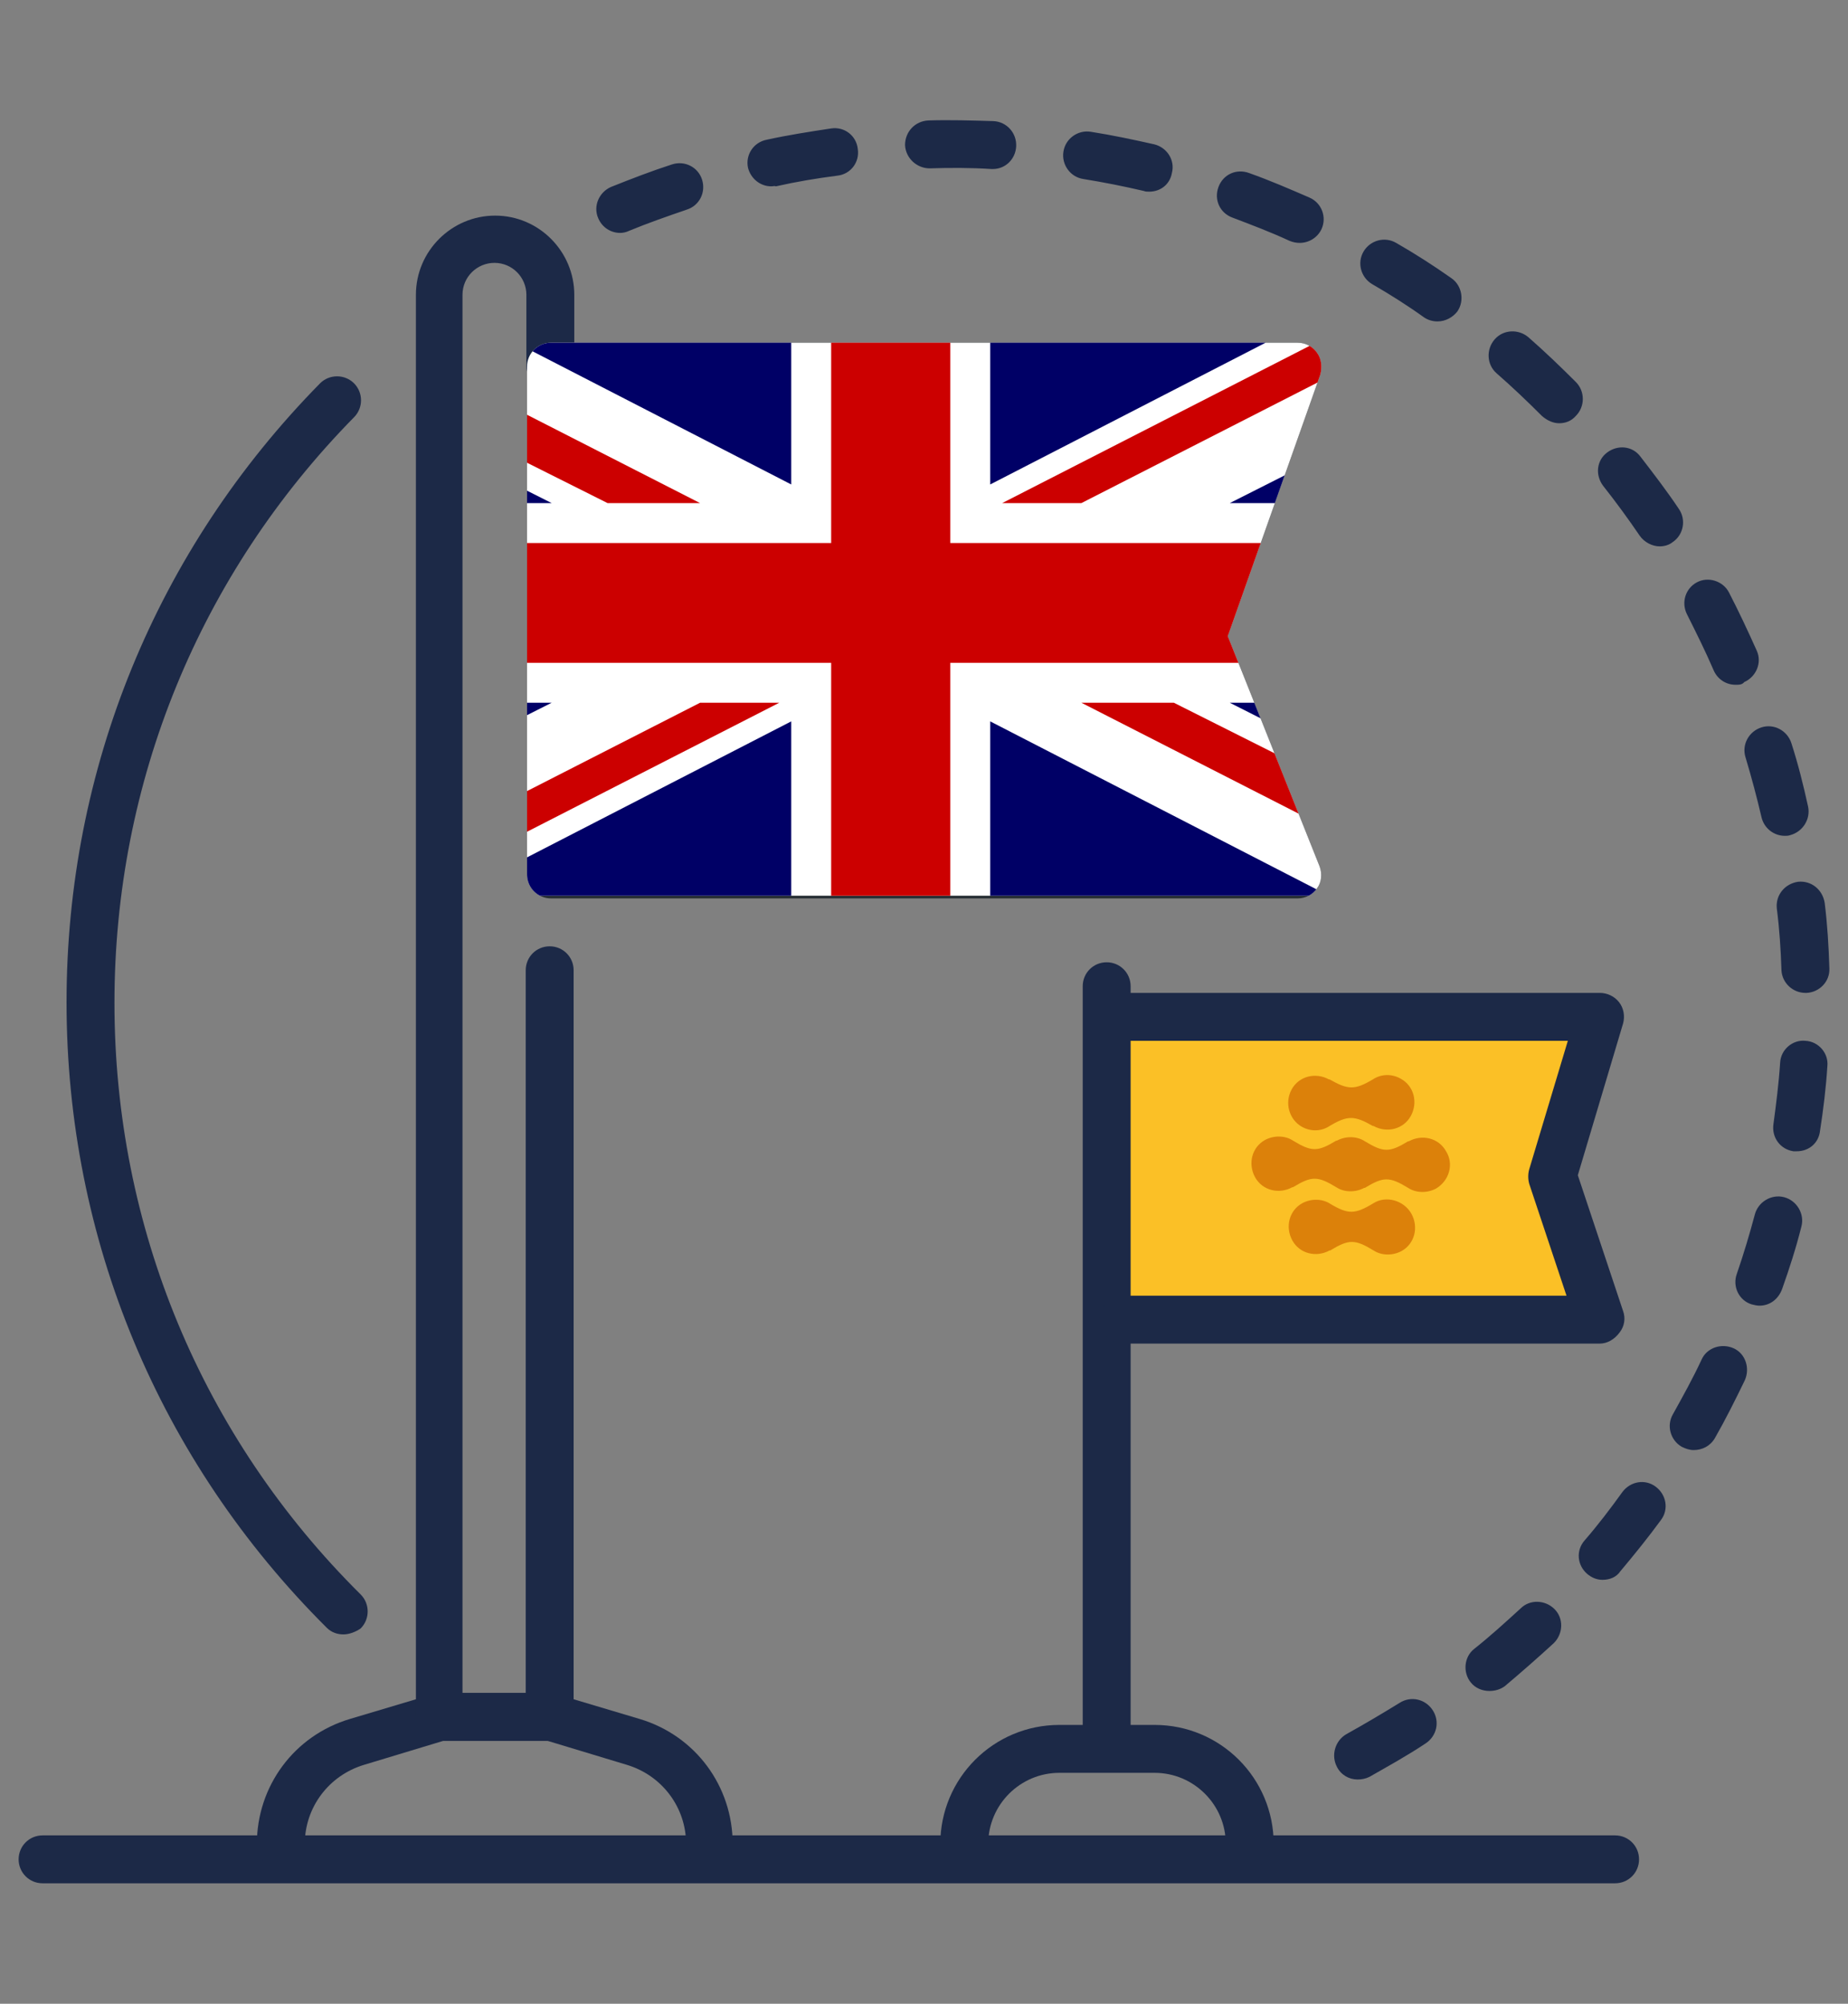 <?xml version="1.0" encoding="utf-8"?>
<!-- Generator: Adobe Illustrator 27.8.1, SVG Export Plug-In . SVG Version: 6.00 Build 0)  -->
<svg version="1.1" id="Layer_1" xmlns="http://www.w3.org/2000/svg" xmlns:xlink="http://www.w3.org/1999/xlink" x="0px" y="0px"
	 viewBox="0 0 277.7 301.1" style="enable-background:new 0 0 277.7 301.1;" xml:space="preserve">
<rect x="0" y="0" width="277.7" height="301.1" fill="#808080" stroke="none"/>
<style type="text/css">
	.st0{fill:#FBC026;}
	.st1{fill:#1C2947;}
	.st2{fill:#252D32;}
	.st3{clip-path:url(#SVGID_00000182515420530275220220000015330305178098610050_);}
	.st4{fill:#FFFFFF;}
	.st5{fill:#CC0000;}
	.st6{fill:#000066;}
	.st7{fill:#DC810A;}
</style>
<g>
	<g>
		<polygon class="st0" points="240.4,154.1 167.5,154.1 167.5,197.1 240.4,197.1 232.9,176.7 		"/>
		<g>
			<path class="st1" d="M242.7,283H6.4c-2,0-3.6-1.6-3.6-3.6s1.6-3.6,3.6-3.6h236.3c2,0,3.6,1.6,3.6,3.6S244.7,283,242.7,283z"/>
		</g>
		<g>
			<path class="st1" d="M106.7,280.7c-2,0-3.6-1.6-3.6-3.6c0-5.5-3.6-10.3-8.9-11.9l-11.9-3.6H66.6l-11.9,3.6
				c-5.3,1.6-8.9,6.4-8.9,11.9c0,2-1.6,3.6-3.6,3.6c-2,0-3.6-1.6-3.6-3.6c0-8.7,5.6-16.3,14-18.8l12.4-3.7c0.3-0.1,0.7-0.2,1-0.2
				h16.7c0.3,0,0.7,0.1,1,0.2l12.4,3.7c8.4,2.5,14,10.1,14,18.8C110.2,279.1,108.6,280.7,106.7,280.7z"/>
		</g>
		<g>
			<path class="st1" d="M82.8,261.6H66.1c-2,0-3.6-1.6-3.6-3.6V44.3c0-6.6,5.4-11.9,11.9-11.9c6.6,0,11.9,5.4,11.9,11.9v10.7
				c0,2-1.6,3.6-3.6,3.6c-2,0-3.6-1.6-3.6-3.6V44.3c0-2.6-2.1-4.8-4.8-4.8c-2.6,0-4.8,2.1-4.8,4.8v210.1h9.5V145.8
				c0-2,1.6-3.6,3.6-3.6c2,0,3.6,1.6,3.6,3.6V258C86.4,260,84.8,261.6,82.8,261.6z"/>
		</g>
		<g>
			<path class="st2" d="M195,135H82.8c-2,0-3.6-1.6-3.6-3.6V55.1c0-2,1.6-3.6,3.6-3.6H195c1.2,0,2.3,0.6,2.9,1.5
				c0.7,0.9,0.8,2.2,0.5,3.3l-13.9,39.3l13.8,34.6c0.4,1.1,0.3,2.4-0.4,3.3C197.3,134.4,196.2,135,195,135z M86.4,127.9h103.3
				L177.3,97c-0.3-0.8-0.3-1.7-0.1-2.5l12.6-35.8H86.4V127.9z"/>
		</g>
		<g>
			<path class="st1" d="M166.3,263.9c-2,0-3.6-1.6-3.6-3.6V148.2c0-2,1.6-3.6,3.6-3.6c2,0,3.6,1.6,3.6,3.6v112.2
				C169.9,262.3,168.3,263.9,166.3,263.9z"/>
		</g>
		<g>
			<path class="st1" d="M240.4,201.9h-71.6c-2,0-3.6-1.6-3.6-3.6s1.6-3.6,3.6-3.6h66.6l-5.6-16.8c-0.2-0.7-0.2-1.5,0-2.2l5.8-19.3
				h-66.8c-2,0-3.6-1.6-3.6-3.6c0-2,1.6-3.6,3.6-3.6h71.6c1.1,0,2.2,0.5,2.9,1.4c0.7,0.9,0.9,2.1,0.6,3.2l-6.8,22.8l6.8,20.4
				c0.4,1.1,0.2,2.3-0.5,3.2C242.6,201.3,241.5,201.9,240.4,201.9z"/>
		</g>
		<g>
			<path class="st1" d="M187.8,280.7c-2,0-3.6-1.6-3.6-3.6c0-5.9-4.8-10.7-10.7-10.7h-14.3c-5.9,0-10.7,4.8-10.7,10.7
				c0,2-1.6,3.6-3.6,3.6c-2,0-3.6-1.6-3.6-3.6c0-9.9,8-17.9,17.9-17.9h14.3c9.9,0,17.9,8,17.9,17.9
				C191.4,279.1,189.8,280.7,187.8,280.7z"/>
		</g>
		<g>
			<path class="st1" d="M51.6,245.6c-0.9,0-1.8-0.3-2.5-1c-25.2-25.1-39.1-58.4-39.1-94c0-35,13.5-68,38.1-93c1.4-1.4,3.7-1.4,5.1,0
				c1.4,1.4,1.4,3.7,0,5.1c-23.2,23.6-36,54.8-36,88c0,33.6,13.1,65.2,37,88.9c1.4,1.4,1.4,3.7,0,5.1
				C53.5,245.2,52.5,245.6,51.6,245.6z"/>
		</g>
		<g>
			<path class="st1" d="M204,267.4c-1.3,0-2.5-0.7-3.1-1.9c-0.9-1.7-0.3-3.9,1.4-4.9c2.7-1.5,5.4-3.1,8-4.7c1.7-1.1,3.9-0.6,5,1.1
				c1.1,1.7,0.6,3.9-1.1,5c-2.7,1.8-5.6,3.4-8.4,5C205.2,267.3,204.6,267.4,204,267.4z M223.8,254.1c-1,0-2.1-0.4-2.8-1.3
				c-1.2-1.5-1-3.8,0.5-5c2.4-1.9,4.7-4,7-6.1c1.4-1.4,3.7-1.3,5.1,0.1c1.4,1.4,1.3,3.7-0.1,5.1c-2.4,2.2-4.9,4.4-7.4,6.5
				C225.4,253.9,224.6,254.1,223.8,254.1z M240.8,237.4c-0.8,0-1.6-0.3-2.3-0.9c-1.5-1.3-1.7-3.5-0.4-5c2-2.3,3.9-4.8,5.7-7.3
				c1.2-1.6,3.4-2,5-0.8c1.6,1.2,2,3.4,0.8,5c-1.9,2.6-4,5.2-6.1,7.7C242.9,237,241.9,237.4,240.8,237.4z M254.5,217.9
				c-0.6,0-1.2-0.2-1.8-0.5c-1.7-1-2.3-3.2-1.3-4.9c1.5-2.7,3-5.4,4.3-8.2c0.8-1.8,3-2.5,4.8-1.7c1.8,0.8,2.5,3,1.7,4.8
				c-1.4,2.9-2.9,5.9-4.5,8.7C257,217.3,255.8,217.9,254.5,217.9z M264.4,196.2c-0.4,0-0.8-0.1-1.2-0.2c-1.9-0.6-2.9-2.7-2.2-4.6
				c1-2.9,1.9-5.9,2.7-8.9c0.5-1.9,2.5-3.1,4.4-2.6c1.9,0.5,3.1,2.5,2.6,4.4c-0.8,3.2-1.8,6.3-2.9,9.4
				C267.2,195.3,265.9,196.2,264.4,196.2z M270,173c-0.2,0-0.3,0-0.5,0c-2-0.3-3.3-2.1-3-4.1c0.4-3,0.8-6.1,1-9.2
				c0.1-2,1.9-3.5,3.8-3.3c2,0.1,3.5,1.9,3.3,3.8c-0.2,3.2-0.6,6.5-1.1,9.7C273.3,171.8,271.8,173,270,173z M271.3,149.2
				c-1.9,0-3.5-1.5-3.6-3.4c-0.1-3.1-0.3-6.2-0.7-9.3c-0.2-2,1.2-3.7,3.2-4c2-0.2,3.7,1.2,4,3.2c0.4,3.2,0.6,6.5,0.7,9.8
				c0.1,2-1.5,3.6-3.4,3.7C271.4,149.2,271.3,149.2,271.3,149.2z M268.2,125.6c-1.6,0-3.1-1.1-3.5-2.8c-0.7-3-1.5-6-2.4-9
				c-0.6-1.9,0.5-3.9,2.4-4.5c1.9-0.6,3.9,0.5,4.5,2.4c1,3.1,1.8,6.3,2.5,9.5c0.4,1.9-0.8,3.8-2.7,4.3
				C268.7,125.6,268.5,125.6,268.2,125.6z M260.8,102.9c-1.4,0-2.7-0.8-3.3-2.2c-1.2-2.8-2.6-5.6-4-8.4c-0.9-1.8-0.2-3.9,1.5-4.8
				c1.7-0.9,3.9-0.2,4.8,1.5c1.5,2.9,2.9,5.9,4.2,8.8c0.8,1.8-0.1,3.9-1.9,4.7C261.8,102.9,261.3,102.9,260.8,102.9z M249.4,82.1
				c-1.1,0-2.3-0.6-3-1.6c-1.7-2.5-3.6-5.1-5.5-7.5c-1.2-1.6-1-3.8,0.6-5c1.6-1.2,3.8-1,5,0.6c2,2.6,4,5.2,5.8,7.9
				c1.1,1.6,0.7,3.9-1,5C250.8,81.9,250.1,82.1,249.4,82.1z M234.3,63.6c-0.9,0-1.8-0.4-2.6-1.1c-2.2-2.2-4.4-4.3-6.8-6.4
				c-1.5-1.3-1.6-3.6-0.3-5.1c1.3-1.5,3.6-1.6,5.1-0.3c2.4,2.1,4.8,4.4,7.1,6.7c1.4,1.4,1.4,3.7,0,5.1
				C236.1,63.3,235.2,63.6,234.3,63.6z M216,48.3c-0.7,0-1.4-0.2-2-0.6c-2.5-1.8-5.2-3.5-7.8-5c-1.7-1-2.3-3.2-1.3-4.9
				c1-1.7,3.2-2.3,4.9-1.3c2.8,1.6,5.6,3.4,8.3,5.3c1.6,1.1,2,3.4,0.9,5C218.3,47.7,217.2,48.3,216,48.3z M195.3,36.5
				c-0.5,0-1-0.1-1.5-0.3c-2.8-1.3-5.7-2.4-8.6-3.5c-1.9-0.7-2.8-2.7-2.1-4.6c0.7-1.9,2.7-2.8,4.6-2.1c3.1,1.1,6.1,2.4,9.1,3.7
				c1.8,0.8,2.6,2.9,1.8,4.7C198,35.7,196.7,36.5,195.3,36.5z M93.2,35c-1.4,0-2.7-0.8-3.3-2.2c-0.8-1.8,0.1-3.9,1.9-4.7
				c3-1.2,6.1-2.4,9.2-3.4c1.9-0.6,3.9,0.4,4.5,2.3c0.6,1.9-0.4,3.9-2.3,4.5c-2.9,1-5.8,2-8.7,3.2C94.1,34.9,93.6,35,93.2,35z
				 M172.7,28.8c-0.3,0-0.6,0-0.8-0.1c-3-0.7-6-1.3-9.1-1.8c-2-0.3-3.3-2.2-3-4.1c0.3-2,2.2-3.3,4.1-3c3.2,0.5,6.5,1.2,9.6,1.9
				c1.9,0.5,3.1,2.4,2.6,4.3C175.8,27.7,174.4,28.8,172.7,28.8z M115.9,28c-1.7,0-3.1-1.2-3.5-2.8c-0.4-1.9,0.8-3.8,2.8-4.2
				c3.2-0.7,6.4-1.2,9.7-1.7c2-0.3,3.8,1.1,4,3.1c0.3,2-1.1,3.8-3.1,4c-3.1,0.4-6.1,0.9-9.2,1.6C116.4,27.9,116.2,28,115.9,28z
				 M149.2,25.4c-0.1,0-0.1,0-0.2,0c-3.1-0.2-6.2-0.2-9.3-0.1c-1.9,0-3.6-1.5-3.7-3.5c0-2,1.5-3.6,3.5-3.7c3.2-0.1,6.5,0,9.8,0.1
				c2,0.1,3.5,1.8,3.4,3.8C152.6,23.9,151.1,25.4,149.2,25.4z"/>
		</g>
	</g>
	<g>
		<defs>
			<path id="SVGID_1_" d="M195,135H82.8c-2,0-3.6-1.6-3.6-3.6V55.1c0-2,1.6-3.6,3.6-3.6H195c1.2,0,2.3,0.6,2.9,1.5
				c0.7,0.9,0.8,2.2,0.5,3.3l-13.9,39.3l13.8,34.6c0.4,1.1,0.3,2.4-0.4,3.3C197.3,134.4,196.2,135,195,135z"/>
		</defs>
		<clipPath id="SVGID_00000163788002307971577860000015888154461390182072_">
			<use xlink:href="#SVGID_1_"  style="overflow:visible;"/>
		</clipPath>
		<g style="clip-path:url(#SVGID_00000163788002307971577860000015888154461390182072_);">
			<rect x="45.8" y="46.6" class="st4" width="176" height="88"/>
			<polygon class="st5" points="45.8,52.8 45.8,46.6 48.4,46.6 105.2,75.6 91.3,75.6 			"/>
			<polygon class="st6" points="45.8,75.6 82.9,75.6 45.8,56.9 			"/>
			<polygon class="st6" points="68,46.6 118.9,72.8 118.9,46.6 			"/>
			<polygon class="st5" points="150.6,75.6 207.3,46.6 219.3,46.6 162.5,75.6 			"/>
			<polygon class="st6" points="221.8,75.6 184.8,75.6 221.8,56.9 			"/>
			<polygon class="st6" points="199.7,46.6 148.8,72.8 148.8,46.6 			"/>
			<polygon class="st5" points="221.8,128.4 221.8,134.6 219.3,134.6 162.5,105.6 176.4,105.6 			"/>
			<polygon class="st6" points="221.8,105.6 184.8,105.6 221.8,124.3 			"/>
			<polygon class="st6" points="199.7,134.6 148.8,108.4 148.8,134.6 			"/>
			<polygon class="st5" points="221.8,81.6 142.8,81.6 142.8,46.6 124.9,46.6 124.9,81.6 45.8,81.6 45.8,99.6 124.9,99.6 
				124.9,134.6 142.8,134.6 142.8,99.6 221.8,99.6 			"/>
			<polygon class="st5" points="117.1,105.6 60.4,134.6 48.4,134.6 105.2,105.6 			"/>
			<polygon class="st6" points="45.8,105.6 82.9,105.6 45.8,124.3 			"/>
			<polygon class="st6" points="68,134.6 118.9,108.4 118.9,134.6 			"/>
		</g>
	</g>
	<g>
		<g>
			<g>
				<path class="st7" d="M206.4,180.8C206.3,180.8,206.3,180.8,206.4,180.8L206.4,180.8c-2.8,1.7-3.8,1.7-6.5,0.1
					c-1.2-0.8-2.9-0.8-4.2-0.1c-2,1.1-2.6,3.6-1.5,5.6c1.1,2,3.6,2.6,5.6,1.5c0,0,0,0,0.1,0v0c2.8-1.7,3.7-1.7,6.5,0
					c1.2,0.8,2.9,0.8,4.2,0.1c2-1.1,2.6-3.6,1.5-5.6S208.3,179.6,206.4,180.8z"/>
				<path class="st7" d="M217.3,173c-1.1-2-3.6-2.6-5.6-1.5c0,0,0,0-0.1,0v0c-2.8,1.7-3.7,1.7-6.5,0c-1.2-0.8-2.9-0.8-4.2-0.1
					c0,0,0,0-0.1,0v0c-2.8,1.7-3.7,1.7-6.5,0c-1.2-0.8-2.9-0.8-4.2-0.1c-2,1.1-2.6,3.6-1.5,5.6s3.6,2.6,5.6,1.5c0,0,0,0,0.1,0v0
					c2.8-1.7,3.7-1.7,6.5,0c1.2,0.8,2.9,0.8,4.2,0.1c0,0,0,0,0.1,0v0c2.8-1.7,3.7-1.7,6.5,0c1.2,0.8,2.9,0.8,4.2,0.1
					C217.8,177.4,218.5,174.9,217.3,173z"/>
				<path class="st7" d="M195.6,169.3c1.4,0.8,3,0.7,4.2-0.1c2.7-1.6,3.7-1.6,6.5,0v0c0,0,0,0,0.1,0c2,1.1,4.5,0.5,5.6-1.5
					s0.5-4.5-1.5-5.6c-1.4-0.8-3-0.7-4.2,0.1c-2.7,1.6-3.7,1.6-6.5,0v0c0,0,0,0-0.1,0c-2-1.1-4.5-0.5-5.6,1.5
					S193.7,168.2,195.6,169.3z"/>
			</g>
		</g>
	</g>
</g>
</svg>
